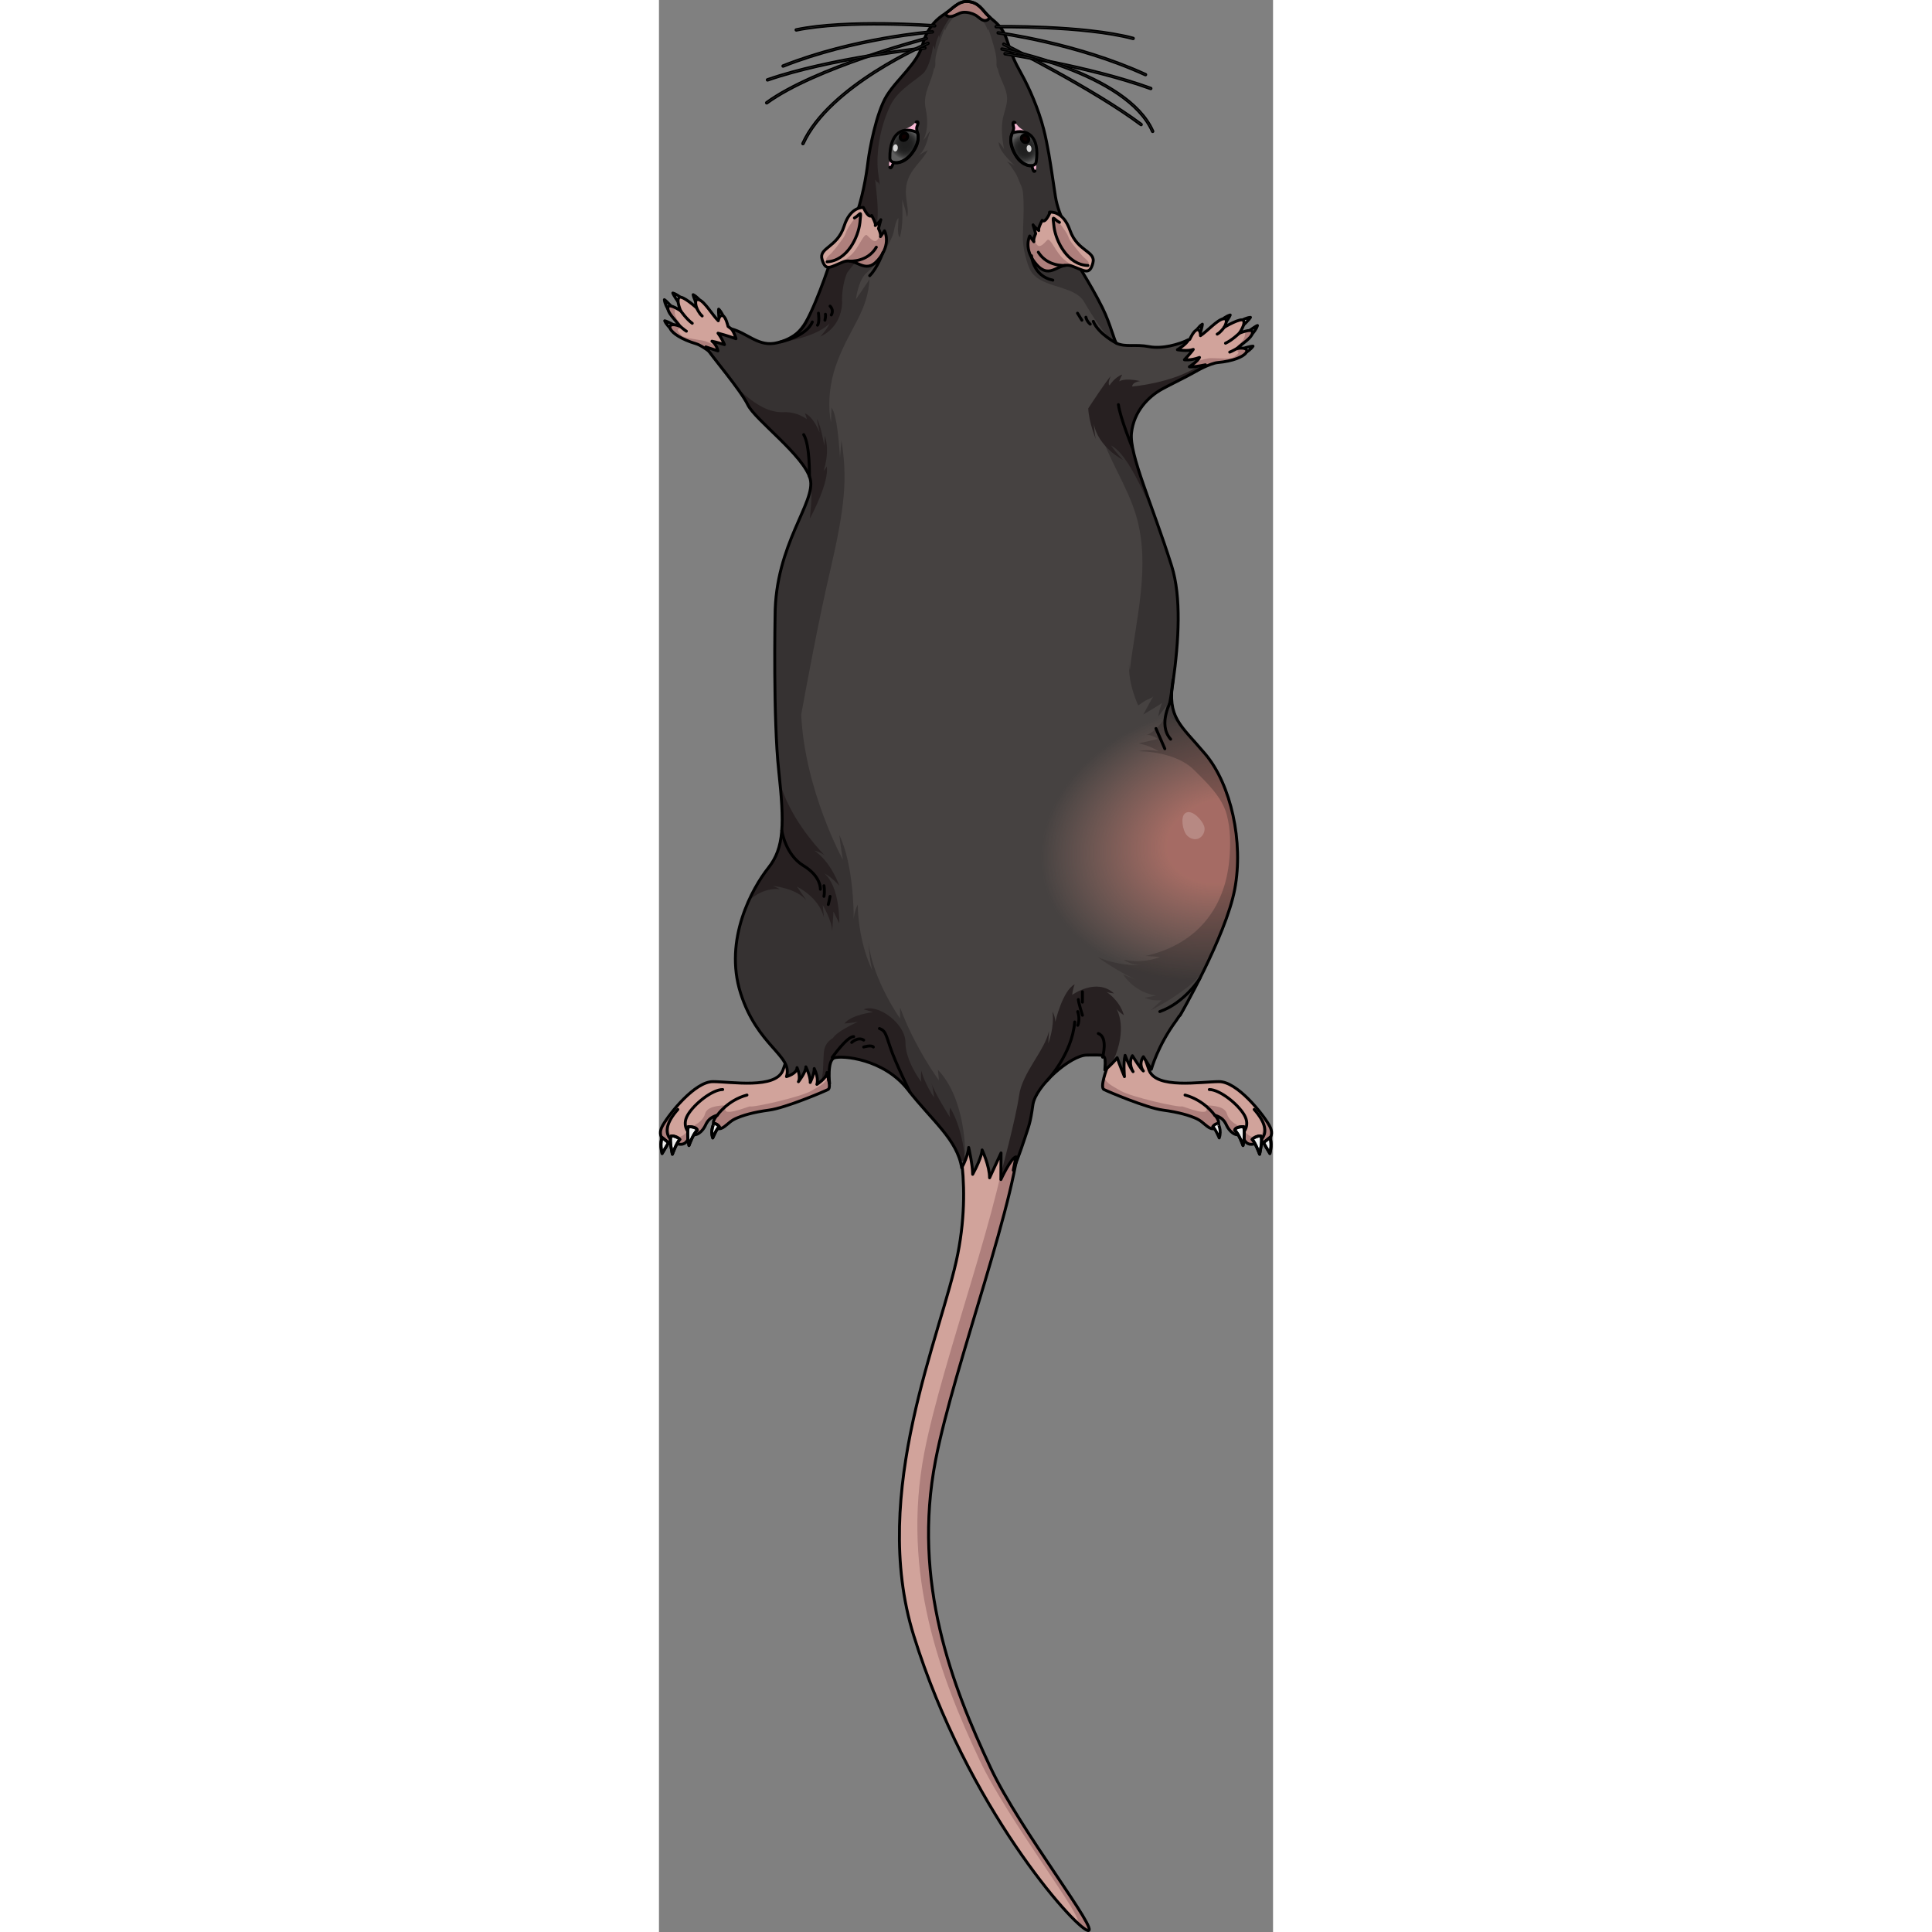 <?xml version="1.0" encoding="utf-8"?>
<!-- Created by: Science Figures, www.sciencefigures.org, Generator: Science Figures Editor -->
<svg version="1.1" id="Layer_1" xmlns="http://www.w3.org/2000/svg" xmlns:xlink="http://www.w3.org/1999/xlink" 
	 width="800px" height="800px" viewBox="0 0 210.807 663.242" enable-background="new 0 0 210.807 663.242"
	 xml:space="preserve">
<rect x="0" y="0" width="210.807" height="663.242" fill="#808080" stroke="none"/>
<g>
	<g>
		<g>
			<g>
				<g>
					<g>
						<path fill="#AE7F7C" d="M100.846,384.158c0,0,7.096,19.076,1.746,46.283c-5.369,27.318-30.516,81.607-15.133,131.039
							c18.295,58.781,54.951,100.004,59.717,101.231c4.766,1.228-23.322-34.559-33.291-55.766
							c-13.221-28.131-27.018-63.771-18.939-105.594c6.328-32.758,29.082-92.439,29.008-114.568"/>
						<path fill="#D1A39B" d="M91.106,498.592c6.119-31.678,27.596-88.525,28.938-112.254l-19.197-2.18
							c0,0,7.096,19.076,1.746,46.283c-5.369,27.318-30.516,81.607-15.133,131.039c15.76,50.641,45.148,88.244,56.033,98.477
							c3.813,0.209-23.617-34.856-33.447-55.772C96.824,576.057,83.028,540.414,91.106,498.592z"/>
						<path fill="none" stroke="#000000" stroke-linecap="round" stroke-linejoin="round" stroke-miterlimit="10" d="
							M100.846,384.158c0,0,7.096,19.076,1.746,46.283c-5.369,27.318-30.516,81.607-15.133,131.039
							c18.295,58.781,54.951,100.004,59.717,101.231c4.766,1.228-23.322-34.559-33.291-55.766
							c-13.221-28.131-27.018-63.771-18.939-105.594c6.328-32.758,29.082-92.439,29.008-114.568"/>
						<g>
							<path fill="#EDEDED" stroke="#000000" stroke-linecap="round" stroke-linejoin="round" stroke-miterlimit="10" d="
								M199.764,110.13c0,0,0.021-0.016,0.064-0.039c0.33-0.197,1.824-1.035,3.232-1.143c-0.479,0.826-2.508,2.736-2.508,2.736
								l-0.768-1.57"/>
							<path fill="#EDEDED" stroke="#000000" stroke-linecap="round" stroke-linejoin="round" stroke-miterlimit="10" d="
								M203.582,114.704c0,0,0.02-0.021,0.055-0.057c0.266-0.281,1.41-1.549,1.822-2.902c-0.912,0.285-6.273,4.295-6.273,4.295
								l4.416-1.357"/>
							<path fill="#EDEDED" stroke="#000000" stroke-linecap="round" stroke-linejoin="round" stroke-miterlimit="10" d="
								M201.278,121.122c0,0,0.023-0.016,0.068-0.039c0.334-0.191,1.799-1.074,2.586-2.25c-0.957,0.008-3.615,0.836-3.615,0.836
								l0.984,1.438"/>
							<path fill="#EDEDED" stroke="#000000" stroke-linecap="round" stroke-linejoin="round" stroke-miterlimit="10" d="
								M193.086,109.911c0,0,0.02-0.018,0.059-0.051c0.289-0.256,1.598-1.355,2.965-1.723c-0.318,0.904-1.961,3.152-1.961,3.152
								l-1.043-1.396"/>
							<path fill="#EDEDED" stroke="#000000" stroke-linecap="round" stroke-linejoin="round" stroke-miterlimit="10" d="
								M184.199,113.898c0,0,0.014-0.023,0.041-0.066c0.197-0.332,1.111-1.777,2.303-2.541c-0.029,0.957-0.912,3.598-0.912,3.598
								l-1.418-1.014"/>
							<path fill="#D1A39B" d="M203.713,113.896c-0.268-1.244-4.486,0.494-4.486,0.494s2.219-3.121,1.432-4.328
								c-0.787-1.207-6.633,2.305-6.633,2.305s1.887-3.193-0.299-2.908c-1.984,0.258-5.578,4.32-7.832,5.775
								c0.002-0.029,0.049-2.176-1.123-2.025c-1.18,0.152-2.543,3.283-2.543,3.283l0,0c-2.152,0.941-4.639,2.447-4.639,2.447
								s0.35,9.967,6.668,8.516c0,0,5.098-2.76,7.508-2.984c10.875-1.012,12.598-5.871,6.693-4.82
								C199.701,118.276,204.116,115.755,203.713,113.896z"/>
							<path fill="#AE7F7C" d="M198.459,119.65c1.242-1.373,5.656-3.895,5.254-5.754c-0.141-0.65-1.354-0.486-2.484-0.182
								c0.258,3.477-2.318,4.195-3.865,6.488c2.576,0.461,1.508,1.332,0.172,2.287c-1.336,0.953-4.998,0.457-7.898,0.457
								c-2.9,0-8.359,2.481-8.359,2.481l-1.836,0.072c0.988,1.482,2.5,2.486,4.816,1.955c0,0,5.098-2.76,7.508-2.984
								C202.641,123.458,204.364,118.599,198.459,119.65z"/>
							<path fill="none" stroke="#000000" stroke-linecap="round" stroke-linejoin="round" stroke-miterlimit="10" d="
								M199.227,114.39c0,0-2.523,2.443-4.736,3.434"/>
							<path fill="none" stroke="#000000" stroke-linecap="round" stroke-linejoin="round" stroke-miterlimit="10" d="
								M194.026,112.366c0,0-1.195,1.734-2.389,2.338"/>
							<path fill="none" stroke="#000000" stroke-linecap="round" stroke-linejoin="round" stroke-miterlimit="10" d="
								M198.574,119.528c0,0-2.088,1.211-2.641,1.35"/>
							<path fill="none" stroke="#000000" stroke-linecap="round" stroke-linejoin="round" stroke-miterlimit="10" d="
								M203.713,113.896c-0.268-1.244-4.486,0.494-4.486,0.494s2.219-3.121,1.432-4.328c-0.787-1.207-6.633,2.305-6.633,2.305
								s1.887-3.193-0.299-2.908c-1.984,0.258-5.578,4.32-7.832,5.775c0.002-0.029,0.049-2.176-1.123-2.025
								c-1.18,0.152-2.543,3.283-2.543,3.283l0,0c-2.152,0.941-4.639,2.447-4.639,2.447s0.35,9.967,6.668,8.516
								c0,0,5.098-2.76,7.508-2.984c10.875-1.012,12.598-5.871,6.693-4.82C199.701,118.276,204.116,115.755,203.713,113.896z"/>
						</g>
						<g>
							<path fill="#EDEDED" stroke="#000000" stroke-linecap="round" stroke-linejoin="round" stroke-miterlimit="10" d="
								M7.76,102.407c0,0-0.018-0.02-0.057-0.053c-0.285-0.258-1.586-1.371-2.947-1.75c0.309,0.902,1.928,3.172,1.928,3.172
								l1.059-1.389"/>
							<path fill="#EDEDED" stroke="#000000" stroke-linecap="round" stroke-linejoin="round" stroke-miterlimit="10" d="
								M3.121,106.148c0,0-0.016-0.023-0.043-0.066c-0.205-0.326-1.08-1.795-1.221-3.203c0.84,0.459,5.316,5.438,5.316,5.438
								l-4.068-2.191"/>
							<path fill="#EDEDED" stroke="#000000" stroke-linecap="round" stroke-linejoin="round" stroke-miterlimit="10" d="
								M4.129,112.892c0,0-0.02-0.02-0.059-0.051c-0.291-0.254-1.555-1.404-2.096-2.713c0.936,0.195,3.381,1.527,3.381,1.527
								l-1.246,1.217"/>
							<path fill="#EDEDED" stroke="#000000" stroke-linecap="round" stroke-linejoin="round" stroke-miterlimit="10" d="
								M14.352,103.495c0,0-0.016-0.021-0.049-0.061c-0.233-0.309-1.303-1.643-2.57-2.268c0.137,0.947,1.307,3.473,1.307,3.473
								l1.297-1.166"/>
							<path fill="#EDEDED" stroke="#000000" stroke-linecap="round" stroke-linejoin="round" stroke-miterlimit="10" d="
								M22.289,109.138c0,0-0.008-0.025-0.025-0.072c-0.129-0.365-0.746-1.959-1.764-2.941c-0.158,0.945,0.193,3.707,0.193,3.707
								l1.588-0.719"/>
							<path fill="#D1A39B" d="M3.151,105.329c0.506-1.168,4.305,1.361,4.305,1.361s-1.568-3.494-0.559-4.525
								c1.006-1.029,6.055,3.555,6.055,3.555s-1.229-3.5,0.859-2.795c1.898,0.641,4.629,5.326,6.555,7.193
								c0.006-0.029,0.377-2.143,1.498-1.768c1.127,0.379,1.854,3.717,1.854,3.717l0,0c1.926,1.344,4.07,3.305,4.07,3.305
								s-2.287,9.707-8.199,7.053c0,0-4.463-3.703-6.781-4.393c-10.471-3.115-11.211-8.219-5.625-6.033
								C6.231,110.409,2.395,107.073,3.151,105.329z"/>
							<path fill="#AE7F7C" d="M7.182,111.999c-0.951-1.59-4.787-4.926-4.031-6.67c0.266-0.609,1.424-0.213,2.473,0.307
								c-0.93,3.359,1.455,4.568,2.525,7.117c-2.617-0.049-1.74,1.014-0.615,2.209c1.123,1.197,4.813,1.426,7.658,1.99
								c2.844,0.566,7.713,4.064,7.713,4.064l1.787,0.43c-1.258,1.262-2.938,1.951-5.104,0.979c0,0-4.463-3.703-6.781-4.393
								C2.336,114.917,1.596,109.814,7.182,111.999z"/>
							<path fill="none" stroke="#000000" stroke-linecap="round" stroke-linejoin="round" stroke-miterlimit="10" d="
								M7.455,106.691c0,0,1.998,2.887,3.975,4.291"/>
							<path fill="none" stroke="#000000" stroke-linecap="round" stroke-linejoin="round" stroke-miterlimit="10" d="
								M12.951,105.72c0,0,0.834,1.934,1.887,2.758"/>
							<path fill="none" stroke="#000000" stroke-linecap="round" stroke-linejoin="round" stroke-miterlimit="10" d="
								M7.092,111.857c0,0,1.813,1.594,2.326,1.838"/>
							<path fill="none" stroke="#000000" stroke-linecap="round" stroke-linejoin="round" stroke-miterlimit="10" d="
								M3.151,105.329c0.506-1.168,4.305,1.361,4.305,1.361s-1.568-3.494-0.559-4.525c1.006-1.029,6.055,3.555,6.055,3.555
								s-1.229-3.5,0.859-2.795c1.898,0.641,4.629,5.326,6.555,7.193c0.006-0.029,0.377-2.143,1.498-1.768
								c1.127,0.379,1.854,3.717,1.854,3.717l0,0c1.926,1.344,4.07,3.305,4.07,3.305s-2.287,9.707-8.199,7.053
								c0,0-4.463-3.703-6.781-4.393c-10.471-3.115-11.211-8.219-5.625-6.033C6.231,110.409,2.395,107.073,3.151,105.329z"/>
						</g>
						<g>
							<path fill="#D1A39B" d="M56.994,366.65c0,0,2.553,6.619,1.033,7.379c-1.52,0.76-14.541,6.295-20.186,7.055
								c-5.644,0.76-9.129,1.844-11.564,2.932c-2.436,1.084-3.848,3.473-5.584,3.473c-1.736,0-3.146-2.172-0.65-4.668
								c-2.496,0.762-3.365,1.912-4.125,3.56c-0.76,1.648-2.93,4.254-5.426,2.734c-0.109,1.086-0.76,4.447-4.016,3.582
								c-4.016,0.107-7.596-2.105-5.209-6.316c2.387-4.211,11.068-15.064,17.254-15.064c6.188,0,21.623,2.678,24.053-3.979
								c2.43-6.658,4.059-12.408,4.059-12.408l9.875-0.977L56.994,366.65z"/>
							<g>
								<path fill="#AE7F7C" d="M37.842,381.084c5.645-0.76,18.666-6.295,20.186-7.055c0.891-0.445,0.379-2.906-0.195-4.865
									c0.021,2.387-1.883,3.188-5.496,5.301c-3.615,2.119-19.887,5.787-21.021,5.355c-0.457-0.172-11.271,4.602-7.889-0.451
									c-3.758,0.195-6.926,0.65-7.607,2.998c-1.135,3.926-6.508,4.908-6.508,4.908s1.42,1.965-3.1,3.369
									c-3.672,1.141-2.67-5.244-2.168-7.674l-0.652,0.223c-0.91,1.232-1.646,2.346-2.123,3.188
									c-2.387,4.211,1.193,6.424,5.209,6.316c3.256,0.865,3.906-2.496,4.016-3.582c2.496,1.52,4.666-1.086,5.426-2.734
									c0.76-1.648,1.629-2.799,4.125-3.56c-2.496,2.496-1.086,4.668,0.65,4.668c1.736,0,3.148-2.389,5.584-3.473
									C28.713,382.928,32.198,381.844,37.842,381.084z"/>
							</g>
							<path fill="none" stroke="#000000" stroke-linecap="round" stroke-linejoin="round" stroke-miterlimit="10" d="
								M56.994,366.65c0,0,2.553,6.619,1.033,7.379c-1.52,0.76-14.541,6.295-20.186,7.055c-5.644,0.76-9.129,1.844-11.564,2.932
								c-2.436,1.084-3.848,3.473-5.584,3.473c-1.736,0-3.146-2.172-0.65-4.668c-2.496,0.762-3.365,1.912-4.125,3.56
								c-0.76,1.648-2.93,4.254-5.426,2.734c-0.109,1.086-0.76,4.447-4.016,3.582c-4.016,0.107-7.596-2.105-5.209-6.316
								c2.387-4.211,11.068-15.064,17.254-15.064c6.188,0,21.623,2.678,24.053-3.979c2.43-6.658,4.059-12.408,4.059-12.408
								l9.875-0.977L56.994,366.65z"/>
							<path fill="none" stroke="#000000" stroke-linecap="round" stroke-linejoin="round" stroke-miterlimit="10" d="
								M10.492,389.115c0,0-2.822-2.496-0.652-6.295c2.172-3.799,8.467-8.793,12.047-8.793"/>
							<path fill="none" stroke="#000000" stroke-linecap="round" stroke-linejoin="round" stroke-miterlimit="10" d="
								M20.043,382.82c0,0,3.496-5.121,10.17-6.9"/>
							<path fill="none" stroke="#000000" stroke-linecap="round" stroke-linejoin="round" stroke-miterlimit="10" d="
								M6.477,392.697c0,0-8.248-2.496,0-11.83"/>
							<path fill="#EDEDED" stroke="#000000" stroke-linecap="round" stroke-linejoin="round" stroke-miterlimit="10" d="
								M1.078,390.496c0,0-0.885,2.004,0,5.504c1.41-2.275,2.197-3.736,2.197-3.736L1.078,390.496z"/>
							<path fill="none" stroke="#000000" stroke-linecap="round" stroke-linejoin="round" stroke-miterlimit="10" d="
								M1.078,390.496c0,0-0.885,2.004,0,5.504c1.41-2.275,2.197-3.736,2.197-3.736L1.078,390.496z"/>
							<path fill="#EDEDED" stroke="#000000" stroke-linecap="round" stroke-linejoin="round" stroke-miterlimit="10" d="
								M4.606,396.244c0,0,1.512-4.096,2.555-5.078c-0.58-0.779-2.299-1.371-3.004-1.158C3.465,391.369,4.606,396.244,4.606,396.244
								z"/>
							<path fill="none" stroke="#000000" stroke-linecap="round" stroke-linejoin="round" stroke-miterlimit="10" d="
								M4.606,396.244c0,0,1.512-4.096,2.555-5.078c-0.58-0.779-2.299-1.371-3.004-1.158C3.465,391.369,4.606,396.244,4.606,396.244
								z"/>
							<path fill="#EDEDED" stroke="#000000" stroke-linecap="round" stroke-linejoin="round" stroke-miterlimit="10" d="
								M10.303,393.25c0,0,1.467-4.137,2.846-5.248c-0.223-1.289-3.068-1.221-3.068-1.221S9.457,389.158,10.303,393.25z"/>
							<path fill="none" stroke="#000000" stroke-linecap="round" stroke-linejoin="round" stroke-miterlimit="10" d="
								M10.303,393.25c0,0,1.467-4.137,2.846-5.248c-0.223-1.289-3.068-1.221-3.068-1.221S9.457,389.158,10.303,393.25z"/>
							<path fill="#EDEDED" stroke="#000000" stroke-linecap="round" stroke-linejoin="round" stroke-miterlimit="10" d="
								M18.469,390.645c0,0,1.392-3.307,2.238-3.863c-0.801-1.09-1.824-1.135-1.824-1.135S17.535,387.977,18.469,390.645z"/>
							<path fill="none" stroke="#000000" stroke-linecap="round" stroke-linejoin="round" stroke-miterlimit="10" d="
								M18.469,390.645c0,0,1.392-3.307,2.238-3.863c-0.801-1.09-1.824-1.135-1.824-1.135S17.535,387.977,18.469,390.645z"/>
						</g>
						<g>
							<path fill="#D1A39B" d="M153.813,366.65c0,0-2.553,6.619-1.033,7.379c1.518,0.76,14.541,6.295,20.186,7.055
								c5.642,0.76,9.129,1.844,11.564,2.932c2.436,1.084,3.846,3.473,5.582,3.473c1.738,0,3.148-2.172,0.652-4.668
								c2.496,0.762,3.363,1.912,4.123,3.56c0.76,1.648,2.93,4.254,5.428,2.734c0.107,1.086,0.76,4.447,4.016,3.582
								c4.016,0.107,7.596-2.105,5.209-6.316c-2.387-4.211-11.07-15.064-17.256-15.064c-6.188,0-21.621,2.678-24.051-3.979
								c-2.432-6.658-4.059-12.408-4.059-12.408l-9.877-0.977L153.813,366.65z"/>
							<g>
								<path fill="#AE7F7C" d="M172.965,381.084c-5.645-0.76-18.668-6.295-20.186-7.055c-0.893-0.445-0.381-2.906,0.193-4.865
									c-0.021,2.387,1.883,3.188,5.496,5.301c3.615,2.119,19.887,5.787,21.023,5.355c0.457-0.172,11.271,4.602,7.887-0.451
									c3.76,0.195,6.928,0.65,7.607,2.998c1.137,3.926,6.508,4.908,6.508,4.908s-1.418,1.965,3.1,3.369
									c3.674,1.141,2.672-5.244,2.168-7.674l0.652,0.223c0.91,1.232,1.648,2.346,2.125,3.188c2.387,4.211-1.193,6.424-5.209,6.316
									c-3.256,0.865-3.908-2.496-4.016-3.582c-2.498,1.52-4.668-1.086-5.428-2.734c-0.76-1.648-1.627-2.799-4.123-3.56
									c2.496,2.496,1.086,4.668-0.652,4.668c-1.736,0-3.146-2.389-5.582-3.473C182.094,382.928,178.608,381.844,172.965,381.084z"
									/>
							</g>
							<path fill="none" stroke="#000000" stroke-linecap="round" stroke-linejoin="round" stroke-miterlimit="10" d="
								M153.813,366.65c0,0-2.553,6.619-1.033,7.379c1.518,0.76,14.541,6.295,20.186,7.055c5.642,0.76,9.129,1.844,11.564,2.932
								c2.436,1.084,3.846,3.473,5.582,3.473c1.738,0,3.148-2.172,0.652-4.668c2.496,0.762,3.363,1.912,4.123,3.56
								c0.76,1.648,2.93,4.254,5.428,2.734c0.107,1.086,0.76,4.447,4.016,3.582c4.016,0.107,7.596-2.105,5.209-6.316
								c-2.387-4.211-11.07-15.064-17.256-15.064c-6.188,0-21.621,2.678-24.051-3.979c-2.432-6.658-4.059-12.408-4.059-12.408
								l-9.877-0.977L153.813,366.65z"/>
							<path fill="none" stroke="#000000" stroke-linecap="round" stroke-linejoin="round" stroke-miterlimit="10" d="
								M200.315,389.115c0,0,2.82-2.496,0.65-6.295c-2.17-3.799-8.465-8.793-12.047-8.793"/>
							<path fill="none" stroke="#000000" stroke-linecap="round" stroke-linejoin="round" stroke-miterlimit="10" d="
								M190.764,382.82c0,0-3.498-5.121-10.17-6.9"/>
							<path fill="none" stroke="#000000" stroke-linecap="round" stroke-linejoin="round" stroke-miterlimit="10" d="
								M204.33,392.697c0,0,8.248-2.496,0-11.83"/>
							<path fill="#EDEDED" stroke="#000000" stroke-linecap="round" stroke-linejoin="round" stroke-miterlimit="10" d="
								M209.727,390.496c0,0,0.885,2.004,0,5.504c-1.408-2.275-2.197-3.736-2.197-3.736L209.727,390.496z"/>
							<path fill="none" stroke="#000000" stroke-linecap="round" stroke-linejoin="round" stroke-miterlimit="10" d="
								M209.727,390.496c0,0,0.885,2.004,0,5.504c-1.408-2.275-2.197-3.736-2.197-3.736L209.727,390.496z"/>
							<path fill="#EDEDED" stroke="#000000" stroke-linecap="round" stroke-linejoin="round" stroke-miterlimit="10" d="
								M206.199,396.244c0,0-1.512-4.096-2.555-5.078c0.58-0.779,2.301-1.371,3.006-1.158
								C207.34,391.369,206.199,396.244,206.199,396.244z"/>
							<path fill="none" stroke="#000000" stroke-linecap="round" stroke-linejoin="round" stroke-miterlimit="10" d="
								M206.199,396.244c0,0-1.512-4.096-2.555-5.078c0.58-0.779,2.301-1.371,3.006-1.158
								C207.34,391.369,206.199,396.244,206.199,396.244z"/>
							<path fill="#EDEDED" stroke="#000000" stroke-linecap="round" stroke-linejoin="round" stroke-miterlimit="10" d="
								M200.504,393.25c0,0-1.469-4.137-2.846-5.248c0.223-1.289,3.068-1.221,3.068-1.221S201.348,389.158,200.504,393.25z"/>
							<path fill="none" stroke="#000000" stroke-linecap="round" stroke-linejoin="round" stroke-miterlimit="10" d="
								M200.504,393.25c0,0-1.469-4.137-2.846-5.248c0.223-1.289,3.068-1.221,3.068-1.221S201.348,389.158,200.504,393.25z"/>
							<path fill="#464241" d="M192.336,390.645c0,0-1.391-3.307-2.236-3.863c0.801-1.09,1.822-1.135,1.822-1.135
								S193.27,387.977,192.336,390.645z"/>
							<path fill="#EDEDED" stroke="#000000" stroke-linecap="round" stroke-linejoin="round" stroke-miterlimit="10" d="
								M192.336,390.645c0,0-1.391-3.307-2.236-3.863c0.801-1.09,1.822-1.135,1.822-1.135S193.27,387.977,192.336,390.645z"/>
						</g>
						<path fill="#464241" d="M157.158,117.88c3.105,1.359,6.422,0.223,11.041,1.111c4.617,0.891,10.33-0.775,13.564-2.346
							c-0.523,1.438-3.785,3.41-3.785,3.41s3.461,0.648,5.445-0.105c-0.59,0.965-3.045,3.549-3.045,3.549s2.057,0.359,5.19-0.793
							c-0.547,1.281-3.492,3.211-3.492,3.211s0.605,0.316,5.525-0.682c-2.193,2.148-10.129,5.73-14.832,8.303
							c-4.707,2.572-9.738,7.613-10.553,15.086c-0.813,7.469,7.064,24.391,13.783,45.658c6.717,21.265-3.555,60.274-5.605,73.827
							c-2.049,13.555,5.354,23.807,12.529,39.068c7.176,15.264,1.025,34.514-5.354,43.17c-6.379,8.656-8.543,16.742-8.543,16.742
							s0,0-2.733-4.326c-1.824,2.732,0,4.896,0,4.896s-0.799-0.455-3.76-5.24c-1.594,2.732,0.229,5.469,0.229,5.469
							s-1.139-1.367-2.734-5.582c-0.684,2.619-0.229,7.291-0.229,7.291s-1.707-4.102-2.504-6.494
							c-1.938,2.506-4.215,4.215-4.215,4.215s0,0,0.113-2.393c0-3.191-0.684-2.734-6.264-2.734
							c-5.582,0-17.656,10.594-18.566,17.086c-0.91,6.494-1.34,7.029-2.803,11.553c-1.463,4.523-3.926,10.906-3.926,10.906
							s0.066-0.465,0.932-4.59c-1.729,0.268-5.188,7.783-5.188,7.783l0.049-9.135c0,0,0,0-3.928,8.541
							c0-4.1-2.564-9.566-2.564-9.566s0,2.393-3.246,8.373c0-3.248-1.367-9.229-1.367-9.229s-0.17,2.906-2.391,7.006
							c-1.537-9.74-10.08-16.061-18.453-26.824c-8.371-10.762-22.705-11.797-25.26-10.945c-2.555,0.85-1.65,8.834-1.65,8.834
							s0,0-0.904-3.777c0,1.863-3.461,4.045-3.461,4.045s0.799-1.863-0.904-5.43c0,2.076-1.385,4.791-1.385,4.791
							s0.268-1.65-1.49-5.377c0,1.916-2.555,5.111-2.555,5.111s0.959-1.385-0.479-4.844c0,2.127-3.621,3.09-3.621,3.09
							c2.299-7.256-9.914-10.268-15.756-28.676c-5.84-18.406,4.072-36.107,9.559-43.014c5.486-6.9,5.488-15.219,3.541-33.273
							c-1.949-18.053-1.252-53.185-1.252-53.185c0-24.603,14.184-39.085,12.051-47.069c-2.133-7.986-18.93-20.248-21.393-25.365
							c-2.461-5.115-12.408-16.678-14.438-19.916c0.924,0.313,4.147,1.363,4.147,1.363s-0.274-1.984-2.041-3.326
							c1.354,0.254,4.295,1.168,4.295,1.168s-0.693-1.84-2.211-3.918c2.734,0.678,6.162,1.906,6.162,1.906s-0.16-1.162-1.475-3.348
							c5.084,1.326,8.898,5.707,14.371,4.953c0,0,7.705-0.83,11.08-7.182c4.689-8.824,8.578-21.586,10.027-25.174
							c1.031-2.557,4.98-4.66,7.537-12.428c2.559-7.766,3.467-15.074,3.867-18.225c0.4-3.152,2.682-16.105,6.352-22.025
							c3.672-5.918,10.539-11.012,12.27-17.471c1.727-6.459,5.568-9.332,7.842-10.748c2.273-1.418,4.416-4.322,7.586-4.133
							c3.961,0.238,5.064,2.969,7.311,5.08c2.246,2.111,4.652,3.266,6.324,8.373c1.672,5.109,2.398,6.9,4.963,11.516
							c2.531,4.557,5.764,11.797,7.58,18.893c0.682,2.664,1.256,5.543,1.77,8.49c0.855,4.9,1.539,9.982,2.252,14.551
							c1.145,7.318,5.523,13.381,5.523,13.381s-0.686,0.486-2.602-0.553c1.705,2.344,5.627,5.082,5.627,5.082l-3.137-0.451
							l3.688,4.439l-3.459-1.658c0,0,6.258,9.461,10.484,17.984C155.205,111.663,156.371,117.536,157.158,117.88z"/>
						<g>
							<path fill="#272021" d="M161.437,227.053c0.035-0.363,0.068-0.727,0.125-1.077
								C161.504,226.333,161.463,226.692,161.437,227.053z"/>
							<path fill="#363232" d="M173.164,253.416c3.428-17.674,7.834-43.312,2.837-59.133c-6.719-21.268-14.596-38.189-13.783-45.658
								c0.284-2.608,1.09-4.914,2.209-6.928c-0.12-0.112-0.232-0.231-0.356-0.34c-2.541-2.234-6.113-3.556-9.368-2.634
								c-1.961,0.556-3.769,2.06-4.144,4.063c-0.212,1.132,0.041,2.296,0.337,3.409c2.881,10.84,9.824,20.226,12.962,30.994
								c4.99,17.123-0.138,35.307-2.23,53.019c-0.201-1.037-0.264-2.101-0.189-3.154c-0.722,7.579,3.348,17.854,8.102,23.23
								C170.638,251.525,171.878,252.511,173.164,253.416z"/>
						</g>
						<path fill="#272021" d="M112.574,4.95c-0.039-0.039-0.076-0.08-0.113-0.119c-0.18-0.195-0.355-0.393-0.527-0.59
							c-0.438-0.504-0.861-1.006-1.313-1.471l-0.76,0.541c0,0,4.412,5.848,5.418,9.605c0.076-0.887,0.076-0.887,0.076-0.887
							s1.414,2.555,1.326,5.033c0.688-1.471,0.688-1.471,0.688-1.471s-0.078,7.58,2.711,9.867c2.787,2.287,8.516,6.856,8.98,15.527
							c0.465,8.672-2.799,16.105-2.947,19.744c1.012-2.246,1.012-2.246,1.012-2.246s-0.732,5.189,0.137,9.369
							c0.715-1.781,0.715-1.781,0.715-1.781s-0.232,7.047,0.619,10.066c0.154-1.936,0.154-1.936,0.154-1.936
							s3.33,10.221,6.891,13.703c3.563,3.484,12.311,10.375,15.1,16.104l0.529-0.234c-4.154-7.984-9.537-16.125-9.537-16.125
							l3.459,1.658l-3.688-4.439l3.137,0.451c0,0-3.922-2.738-5.627-5.082c1.916,1.039,2.602,0.553,2.602,0.553
							s-4.379-6.063-5.523-13.381c-0.713-4.568-1.396-9.65-2.252-14.551c-0.514-2.947-1.088-5.826-1.77-8.49
							c-1.816-7.096-5.049-14.336-7.58-18.893c-2.564-4.615-3.291-6.406-4.963-11.516c-1.672-5.108-4.078-6.262-6.324-8.373
							C112.983,5.382,112.776,5.167,112.574,4.95z"/>
						<path fill="#363232" d="M152.217,105.636c-4.227-8.523-10.484-17.984-10.484-17.984l3.459,1.658l-3.688-4.439l3.137,0.451
							c0,0-3.922-2.738-5.627-5.082c1.916,1.039,2.602,0.553,2.602,0.553s-4.379-6.063-5.523-13.381
							c-0.713-4.568-1.396-9.65-2.252-14.551c-0.514-2.947-1.088-5.826-1.77-8.49c-1.816-7.096-5.049-14.336-7.58-18.893
							c-2.564-4.615-3.291-6.406-4.963-11.516c-1.672-5.108-4.078-6.262-6.324-8.373c-2.246-2.111-3.35-4.842-7.311-5.08
							c-3.17-0.189-5.313,2.715-7.586,4.133c-2.274,1.416-6.115,4.289-7.842,10.748c-1.73,6.459-8.598,11.553-12.27,17.471
							c-3.67,5.92-5.951,18.873-6.352,22.025c-0.4,3.15-1.309,10.459-3.867,18.225c-2.557,7.768-6.506,9.871-7.537,12.428
							c-1.211,2.998-4.129,12.398-7.791,20.559l-0.516,0.404c-4.139,8.006-7.326,10.641-12.801,11.393
							c-5.473,0.754-9.287-3.627-14.371-4.953c1.314,2.186,1.475,3.348,1.475,3.348s-3.428-1.229-6.162-1.906
							c1.517,2.078,2.211,3.918,2.211,3.918s-2.941-0.914-4.295-1.168c1.767,1.342,2.041,3.326,2.041,3.326
							s-3.223-1.051-4.147-1.363c2.029,3.238,11.977,14.801,14.438,19.916c2.463,5.117,19.26,17.379,21.393,25.365
							c2.133,7.984-12.051,22.467-12.051,47.069c0,0-0.697,35.133,1.252,53.185c1.947,18.055,1.945,26.373-3.541,33.273
							c-5.486,6.906-15.398,24.608-9.559,43.014c5.842,18.408,18.055,21.42,15.756,28.676c0,0,3.621-0.963,3.621-3.09
							c1.438,3.459,0.479,4.844,0.479,4.844s2.555-3.195,2.555-5.111c1.758,3.727,1.49,5.377,1.49,5.377s1.385-2.715,1.385-4.791
							c1.703,3.566,0.904,5.43,0.904,5.43s3.461-2.182,3.461-4.045c0.904,3.777,0.904,3.777,0.904,3.777s-0.904-7.984,1.65-8.834
							c2.555-0.852,16.889,0.184,25.26,10.945c7.344,9.439,14.814,15.463,17.578,23.371l2.029-1.467c0,0,0.389-18.516-9.322-28.746
							c0.348,3.643,0.348,3.643,0.348,3.643s-8.324-11.299-13.354-25.07c0,2.18,0,3.801,0,3.801s-9.324-13.154-10.818-25.943
							c0.416,6.637,1.313,9.41,1.313,9.41s-4.66-8.574-5.033-22.584c-1.074,2.373-1.318,4.152-1.367,5.066
							c0.008-3.443-0.223-19.098-4.945-28.943c0.738,6.055,1.248,8.555,1.248,8.555s-13.068-23.75-14.33-49.832
							c1.998-11.025,6.039-32.678,9.813-48.845c5.275-22.605,6.088-32.244,4.012-45.311c-0.512,5.971-0.512,5.971-0.512,5.971
							s-0.705-14.813-2.926-17.205c-0.148,5.027-0.148,5.027-0.148,5.027s-2.328-9.291,2.258-21.135
							c4.586-11.84,10.26-16.926,10.976-28c-2.203,3.332-4.689,6.891-4.689,6.891s0.789-6.707,3.732-9.152
							c3.951-3.279,6.594-7.598,8.707-12.344c0.855-1.918,0.889-5.061,2.143-6.438c0.115,1.781-0.674,5.439,0.504,6.684
							c1.154-4.176,0.889-8.674,0.82-13.033c0.604,2.006,1.246,4.018,1.621,6.057c0.738-1.58-0.158-5.221-0.311-7.164
							c-0.195-2.502,0.049-4.697,1.217-7.053c1.625-3.273,4.639-5.586,6.244-8.748c-1.266,0.557-2.688,1.568-4.02,2.313
							c3.25-1.629,3.799-5.918,4.854-8.99c-0.896,1.051-1.324,2.27-2.377,3.193c1.736-3.307,1.512-7.311,0.816-10.785
							c-1.129-5.629,2.234-9.064,2.898-14.225c-0.008,0.17-0.006,0.396,0.031,0.682c0.83-1.744-0.041-2.199,0.748-5.438
							S98.02,9.88,98.02,9.88s0,0,0.207,0.627c1.162-3.232,4.273-5.941,4.273-5.941s-0.287,0.125-0.811,0.416
							c0.293-0.164,0.529-0.607,0.83-0.813c0.307-0.207,0.635-0.307,0.971-0.445c0.701-0.289,1.363-0.42,2.133-0.391
							c0.9,0.033,1.678,0.613,2.539,0.641c0.332,0.012,0.563-0.043,0.869,0.133c0.361,0.207,0.5,0.676,0.814,0.875
							c-0.463-0.291-0.719-0.416-0.719-0.416s2.756,2.709,3.785,5.941c0.184-0.627,0.184-0.627,0.184-0.627s1.768,5.189,2.465,8.428
							c0.699,3.238-0.072,3.693,0.662,5.438c0.033-0.287,0.035-0.512,0.027-0.682c0.475,4.129,3.643,7.383,3.225,11.654
							c-0.189,1.939-0.932,3.707-1.35,5.631c-0.789,3.641-0.295,7.305,0.328,10.828c-0.518-0.887-1.09-1.695-1.836-2.404
							c0.065,3.018,3.506,5.979,5.482,8.088c-0.879-0.623-1.836-1.125-2.857-1.416c0.803,0.229,2.127,2.48,2.619,3.166
							c0.76,1.055,1.229,2.1,1.684,3.293c0.436,1.141,1.025,2.1,1.266,3.33c0.25,1.271,0.299,2.574,0.34,3.865
							c0.123,3.943-0.117,7.904-0.23,11.846c-0.098,3.406,0.816,7.604,2.08,10.768c1.346,3.367,4.025,4.629,7.229,5.816
							c3.588,1.33,9.584,2.379,11.637,5.959c0,0,7.836,13.689,11.293,14.392C156.371,117.536,155.205,111.663,152.217,105.636z"/>
						<path fill="#272021" d="M55.401,115.511c0,0,7.002-2.565,7.477-11.443c0,0-0.416-5.043,1.652-10.342
							c1.777-2.4,3.52-4.508,4.908-5.865c7.5-7.33,5.736-16.863,4.77-26.283c1.264,2.109,0.336-0.238,1.564,1.854
							c-0.123-1.938-0.564-3.705-0.684-5.625c-0.436-7.039,1.199-14.854,4.174-21.238c2.414-5.184,6.945-7.65,11.16-11.107
							c2.789-2.287,3.709-9.867,3.709-9.867s0,0,0.689,1.471c-0.088-2.479,1.324-5.033,1.324-5.033s0,0,0.078,0.887
							c1.006-3.758,6.285-10.613,6.285-10.613s-0.754-0.324-0.773-0.311l-0.998,0.777c-0.17,0.139-0.334,0.273-0.5,0.41
							c-0.158,0.129-0.314,0.258-0.471,0.385c-0.023,0.018-0.047,0.039-0.07,0.057c-0.014,0.012-0.027,0.021-0.041,0.033
							c-0.236,0.19-0.471,0.371-0.705,0.545c-0.033,0.023-0.066,0.049-0.104,0.074c-0.18,0.129-0.359,0.254-0.539,0.367
							c-2.274,1.416-6.115,4.289-7.842,10.748c-1.73,6.459-8.598,11.553-12.27,17.471c-3.67,5.92-5.951,18.873-6.352,22.025
							c-0.4,3.15-1.309,10.459-3.867,18.225c-2.557,7.768-6.506,9.871-7.537,12.428c-0.082,0.201-0.174,0.441-0.271,0.699
							c-0.09,0.24-0.186,0.504-0.285,0.781c-1.746,4.83-5.287,15.818-9.471,23.693c-1.752,3.299-4.668,5.1-7.07,6.078
							c-0.998,0.453-2.066,0.768-3.24,0.979c-0.482,0.094-0.77,0.125-0.77,0.125s13.731-1.365,19.195-6.824
							C57.78,113.019,55.401,115.511,55.401,115.511z"/>
						<path fill="#AE7F7C" d="M113.203,5.589c-2.246-2.111-3.35-4.842-7.311-5.08c-3.129-0.188-5.258,2.637-7.498,4.074
							c0.115,0.578,0.494,1.02,1.352,1.09c1.584,0.131,3.066-1.285,4.623-1.434c1.416-0.135,3.055,0.264,4.291,0.951
							c1.176,0.654,2.412,2.397,3.951,1.723c0.461-0.201,0.76-0.559,0.947-1C113.44,5.806,113.321,5.698,113.203,5.589z"/>
						<path fill="none" stroke="#000000" stroke-linecap="round" stroke-linejoin="round" stroke-miterlimit="10" d="M113.203,5.589
							c-2.246-2.111-3.35-4.842-7.311-5.08c-3.129-0.188-5.258,2.637-7.498,4.074c0.115,0.578,0.494,1.02,1.352,1.09
							c1.584,0.131,3.066-1.285,4.623-1.434c1.416-0.135,3.055,0.264,4.291,0.951c1.176,0.654,2.412,2.397,3.951,1.723
							c0.461-0.201,0.76-0.559,0.947-1C113.44,5.806,113.321,5.698,113.203,5.589z"/>
						<path fill="#272021" d="M57.635,160.124c0.744,5.41-4.988,16.346-5.816,17.893c0.555-6.012,0.869-10.744,0.096-13.641
							c-2.133-7.986-18.93-20.248-21.393-25.365c-0.725-1.506-2.105-3.578-3.734-5.824c0.037,0.035,0.074,0.061,0.113,0.1
							c6.814,6.373,11.387,8.391,16.021,8.213c4.635-0.18,7.822,2.396,7.822,2.396s-0.123-0.896-0.654-2.012
							c2.979,1.141,5.027,6.564,5.027,6.564s-0.141-1.023-0.904-4.574c1.373,2.004,2.525,9.063,2.525,9.063s0.119-0.473,0.182-3.332
							c1.953,5.563-0.434,12.139-0.434,12.139S56.487,161.743,57.635,160.124z"/>
						<g>
							<path fill="#272021" d="M155.032,129.13c-1.205,3.158-0.32,3.129-0.32,3.129s1.742-2.766,4.326-3.68
								c-0.785,1.475-1.045,2.346-1.045,2.346s1.676-1.324,7.17-0.104c-2.896,0.455-2.701,1.871-2.701,1.871
								s13.809-1.188,22.426-6.869c0.311,0.262,0.609,0.521,0.898,0.779c-3.281,2.107-9.209,4.852-13.016,6.936
								c-4.707,2.572-9.738,7.613-10.553,15.086c-0.664,6.098,2.928,15.314,8.49,30.068c-2.99-6.51-9.463-22.906-15.518-25.736
								c1.832,2.559,4.09,4.912,4.09,4.912s-8.604-4.379-10.016-12.498c0.326,4.51,0.756,5.486,0.756,5.486
								s-2.428-5.736-2.652-10.65C149.391,137.114,153.018,131.65,155.032,129.13z"/>
						</g>
						<g>
							<path fill="#272021" d="M37.574,297.904c5.057-6.359,5.449-13.945,3.955-29.228c3.219,11.404,11.709,21.162,15.279,24.891
								c-0.787-0.563-1.902-1.154-3.447-1.553c5.836,3.986,8.547,12.037,8.547,12.037s-2.568-2.926-5.115-4.207
								c5.426,4.697,5.111,17.084,5.111,17.084l-1.994-3.984c0,0,0,0-0.443,6.832c-0.019-3.701-3.258-9.111-3.258-9.111
								s0,0,0.43,4.272c-1.85-7.119-9.256-10.537-9.256-10.537s0,0,3.274,4.717c-3.236-3.824-9.783-4.797-11.779-5.01
								c0.488,0.111,1.316,0.406,2.666,1.168c-4.904-0.572-8.762,2.127-10.691,3.865C33.037,304.305,35.594,300.4,37.574,297.904z"
								/>
							<path fill="#363232" d="M58.428,295.188c0,0-0.615-0.574-1.619-1.621C57.985,294.408,58.428,295.188,58.428,295.188z"/>
						</g>
						<path fill="#272021" d="M160.442,289.568c-0.637,0.717-1.75,3.104-1.75,3.104s-0.717-6.764,1.352-11.736
							c-1.193,0.996-2.146,2.984-2.146,2.984s0.668-5.727,5.066-9.307c3.547-2.885,7.176-10.936,8.244-18.322
							c-0.068,4.574-0.328,8.611-0.813,11.818c-2.049,13.555,5.354,23.807,12.529,39.068c0.482,1.029,0.9,2.076,1.268,3.137
							l-0.211,0.195c0,0-8.98-15.371-13.752-15.371c1.43-1.113,1.43-1.113,1.43-1.113s-5.459-0.715-7.621,2.147
							c1.338-2.307,2.162-2.861,2.162-2.861s-4.643,2.861-5.359,5.09c0.795-3.42,0.795-3.42,0.795-3.42l-1.512,1.512
							C160.123,296.492,159.727,292.434,160.442,289.568z"/>
						<path fill="#272021" d="M133.889,353.953c-0.24,4.24-0.24,4.24-0.24,4.24s2.174-5.432,1.449-10.928
							c0.965,1.75,0.965,3.57,0.965,3.57s2.451-10.756,6.66-12.93c-0.74,1.932-0.861,3.623-0.861,3.623s8.33-6.039,14.371-0.484
							c-2.174-0.242-2.658-0.574-2.658-0.574s4.59,2.867,6.039,8.063c-1.826-1.217-2.451-2.07-2.607-2.314
							c0.453,0.758,3.846,7.041-1.016,17.838c-0.031,0.23-0.055,0.441-0.086,0.67c-1.492,1.588-2.822,2.592-2.822,2.592
							s0,0,0.113-2.393c0-3.191-0.684-2.734-6.264-2.734c-5.582,0-17.656,10.594-18.566,17.086c-0.91,6.494-1.34,7.029-2.803,11.553
							c-1.463,4.523-3.926,10.906-3.926,10.906s0.066-0.465,0.932-4.59c-1.291,0.199-3.545,4.438-4.605,6.572l-0.572-0.748
							c0,0,5.146-19.051,6.234-26.9C124.711,368.219,132.44,360.699,133.889,353.953z"/>
						<path fill="#272021" d="M60.221,363.15c-2.555,0.85-1.65,8.834-1.65,8.834s0,0-0.904-3.777c0,0.996-0.988,2.078-1.906,2.873
							c0.754-3.211,0.563-7.041,0.879-10.027c0.512-4.852,5.451-5.504,6.361-6.139c-0.402,0.273-1.623,1.072-3.533,2.022
							c0.621-2.557,8.754-6.1,8.754-6.1s-1.176,0.135-4.584,0.561c2.344-3.088,9.906-3.941,9.906-3.941s0,0-3.262-0.959
							c4.941-2.025,14.34,4.898,14.34,11.397c0,6.498,5.434,13.529,5.434,13.529s-0.215-2.133,0-3.836
							c1.277,4.689,4.367,9.162,4.367,9.162s-0.107-2.236-0.852-4.9c0.959,3.301,6.391,11.824,6.391,11.824s-0.426-1.598,0-3.41
							c4.578,7.67,5.127,18.215,5.127,18.215v0.004l-1.701,0.066c-2.436-8.449-10.234-14.588-17.906-24.451
							C77.11,363.334,62.776,362.299,60.221,363.15z"/>
						<path fill="none" stroke="#000000" stroke-linecap="round" stroke-linejoin="round" stroke-miterlimit="10" d="
							M157.158,117.88c3.105,1.359,6.422,0.223,11.041,1.111c4.617,0.891,10.33-0.775,13.564-2.346
							c-0.523,1.438-3.785,3.41-3.785,3.41s3.461,0.648,5.445-0.105c-0.59,0.965-3.045,3.549-3.045,3.549s2.057,0.359,5.19-0.793
							c-0.547,1.281-3.492,3.211-3.492,3.211s0.605,0.316,5.525-0.682c-2.193,2.148-10.129,5.73-14.832,8.303
							c-4.707,2.572-9.738,7.613-10.553,15.086c-0.813,7.469,7.064,24.391,13.783,45.658c6.717,21.265-3.555,60.274-5.605,73.827
							c-2.049,13.555,5.354,23.807,12.529,39.068c7.176,15.264,1.025,34.514-5.354,43.17c-6.379,8.656-8.543,16.742-8.543,16.742
							s0,0-2.733-4.326c-1.824,2.732,0,4.896,0,4.896s-0.799-0.455-3.76-5.24c-1.594,2.732,0.229,5.469,0.229,5.469
							s-1.139-1.367-2.734-5.582c-0.684,2.619-0.229,7.291-0.229,7.291s-1.707-4.102-2.504-6.494
							c-1.938,2.506-4.215,4.215-4.215,4.215s0,0,0.113-2.393c0-3.191-0.684-2.734-6.264-2.734
							c-5.582,0-17.656,10.594-18.566,17.086c-0.91,6.494-1.34,7.029-2.803,11.553c-1.463,4.523-3.926,10.906-3.926,10.906
							s0.066-0.465,0.932-4.59c-1.729,0.268-5.188,7.783-5.188,7.783l0.049-9.135c0,0,0,0-3.928,8.541
							c0-4.1-2.564-9.566-2.564-9.566s0,2.393-3.246,8.373c0-3.248-1.367-9.229-1.367-9.229s-0.17,2.906-2.391,7.006
							c-1.537-9.74-10.08-16.061-18.453-26.824c-8.371-10.762-22.705-11.797-25.26-10.945c-2.555,0.85-1.65,8.834-1.65,8.834
							s0,0-0.904-3.777c0,1.863-3.461,4.045-3.461,4.045s0.799-1.863-0.904-5.43c0,2.076-1.385,4.791-1.385,4.791
							s0.268-1.65-1.49-5.377c0,1.916-2.555,5.111-2.555,5.111s0.959-1.385-0.479-4.844c0,2.127-3.621,3.09-3.621,3.09
							c2.299-7.256-9.914-10.268-15.756-28.676c-5.84-18.406,4.072-36.107,9.559-43.014c5.486-6.9,5.488-15.219,3.541-33.273
							c-1.949-18.053-1.252-53.185-1.252-53.185c0-24.603,14.184-39.085,12.051-47.069c-2.133-7.986-18.93-20.248-21.393-25.365
							c-2.461-5.115-12.408-16.678-14.438-19.916c0.924,0.313,4.147,1.363,4.147,1.363s-0.274-1.984-2.041-3.326
							c1.354,0.254,4.295,1.168,4.295,1.168s-0.693-1.84-2.211-3.918c2.734,0.678,6.162,1.906,6.162,1.906s-0.16-1.162-1.475-3.348
							c5.084,1.326,8.898,5.707,14.371,4.953c0,0,7.705-0.83,11.08-7.182c4.689-8.824,8.578-21.586,10.027-25.174
							c1.031-2.557,4.98-4.66,7.537-12.428c2.559-7.766,3.467-15.074,3.867-18.225c0.4-3.152,2.682-16.105,6.352-22.025
							c3.672-5.918,10.539-11.012,12.27-17.471c1.727-6.459,5.568-9.332,7.842-10.748c2.273-1.418,4.416-4.322,7.586-4.133
							c3.961,0.238,5.064,2.969,7.311,5.08c2.246,2.111,4.652,3.266,6.324,8.373c1.672,5.109,2.398,6.9,4.963,11.516
							c2.531,4.557,5.764,11.797,7.58,18.893c0.682,2.664,1.256,5.543,1.77,8.49c0.855,4.9,1.539,9.982,2.252,14.551
							c1.145,7.318,5.523,13.381,5.523,13.381s-0.686,0.486-2.602-0.553c1.705,2.344,5.627,5.082,5.627,5.082l-3.137-0.451
							l3.688,4.439l-3.459-1.658c0,0,6.258,9.461,10.484,17.984C155.205,111.663,156.371,117.536,157.158,117.88z"/>
						<path fill="none" stroke="#000000" stroke-linecap="round" stroke-linejoin="round" stroke-miterlimit="10" d="
							M152.295,362.926c0,0,1.969-6.885-1.473-8.121"/>
						<path fill="none" stroke="#000000" stroke-linecap="round" stroke-linejoin="round" stroke-miterlimit="10" d="M59.467,363.02
							c0,0,5.09-7.215,7.381-7.158"/>
						<path fill="none" stroke="#000000" stroke-linecap="round" stroke-linejoin="round" stroke-miterlimit="10" d="M66.16,357.865
							c0,0,2.176-2.061,4.121-0.801"/>
						<path fill="none" stroke="#000000" stroke-linecap="round" stroke-linejoin="round" stroke-miterlimit="10" d="M70.282,359.44
							c0,0,2.635-0.828,3.32,0"/>
						<path fill="none" stroke="#000000" stroke-linecap="round" stroke-linejoin="round" stroke-miterlimit="10" d="
							M170.602,266.565c0,0-1.508,8.775-7.965,14.371"/>
						<path fill="none" stroke="#000000" stroke-linecap="round" stroke-linejoin="round" stroke-miterlimit="10" d="
							M165.436,280.936c0,0-1.723,0.861-2.799,3.662"/>
						<path fill="none" stroke="#000000" stroke-linecap="round" stroke-linejoin="round" stroke-miterlimit="10" d="
							M164.035,285.104c0,0-1.072,0.975-1.072,3.063"/>
						<path fill="none" stroke="#000000" stroke-linecap="round" stroke-linejoin="round" stroke-miterlimit="10" d="
							M164.035,288.492c0,0-1.139,3.584-1.072,4.949"/>
						<path fill="none" stroke="#000000" stroke-linecap="round" stroke-linejoin="round" stroke-miterlimit="10" d="
							M133.217,370.967c0,0,8.586-8.961,9.506-20.131"/>
						<path fill="none" stroke="#000000" stroke-linecap="round" stroke-linejoin="round" stroke-miterlimit="10" d="
							M143.76,351.988c0,0,0.922-1.959,0-4.723"/>
						<path fill="none" stroke="#000000" stroke-linecap="round" stroke-linejoin="round" stroke-miterlimit="10" d="
							M145.373,348.533c0,0-1.318-4.146-1.408-5.414"/>
						<path fill="none" stroke="#000000" stroke-linecap="round" stroke-linejoin="round" stroke-miterlimit="10" d="
							M145.373,344.039c0,0,0-1.611,0-3.568"/>
						<path fill="none" stroke="#000000" stroke-linecap="round" stroke-linejoin="round" stroke-miterlimit="10" d="
							M41.744,117.388c0,0,8.881-1.9,10.9-6.861"/>
						<path fill="none" stroke="#000000" stroke-linecap="round" stroke-linejoin="round" stroke-miterlimit="10" d="
							M54.752,107.513c0,0,0.453,3.295-0.334,4.123"/>
						<path fill="none" stroke="#000000" stroke-linecap="round" stroke-linejoin="round" stroke-miterlimit="10" d="
							M57.143,107.868c0,0,0.168,0.576-0.166,2.063"/>
						<path fill="none" stroke="#000000" stroke-linecap="round" stroke-linejoin="round" stroke-miterlimit="10" d="
							M58.742,105.097c0,0,1.438,1.293,0.416,3.027"/>
						<path fill="none" stroke="#000000" stroke-linecap="round" stroke-linejoin="round" stroke-miterlimit="10" d="
							M51.657,163.575c0,0,0.223-10.811-1.977-14.379"/>
						<path fill="none" stroke="#000000" stroke-linecap="round" stroke-linejoin="round" stroke-miterlimit="10" d="
							M162.477,153.587c0,0-4.113-10.01-4.756-14.682"/>
						<path fill="none" stroke="#000000" stroke-linecap="round" stroke-linejoin="round" stroke-miterlimit="10" d="M42.16,285.104
							c0,0,1.207,8.295,7.406,12.051c6.199,3.754,5.848,8.119,5.848,8.119"/>
						<path fill="none" stroke="#000000" stroke-linecap="round" stroke-linejoin="round" stroke-miterlimit="10" d="
							M56.639,304.051c0,0,0.348,1.746,0,3.668"/>
						<path fill="none" stroke="#000000" stroke-linecap="round" stroke-linejoin="round" stroke-miterlimit="10" d="
							M58.733,307.719c0,0-0.348,1.918-0.609,2.791"/>
						<path fill="none" stroke="#000000" stroke-linecap="round" stroke-linejoin="round" stroke-miterlimit="10" d="
							M86.223,375.035c0,0-5.174-10.441-6.84-15.551c-1.666-5.111-1.852-5.668-3.703-6.406"/>
						<path fill="none" stroke="#000000" stroke-linecap="round" stroke-linejoin="round" stroke-miterlimit="10" d="
							M139.178,81.161c0,0-1.799-1.57-2.572-3.725"/>
						<path fill="none" stroke="#000000" stroke-linecap="round" stroke-linejoin="round" stroke-miterlimit="10" d="
							M135.801,75.798c-0.008,0.129-0.66,1.682-0.156,2.613"/>
						<path fill="none" stroke="#000000" stroke-linecap="round" stroke-linejoin="round" stroke-miterlimit="10" d="
							M134.086,72.816c0,0-0.164,2.053,0,2.879"/>
						<g>
							<path fill="#F6B7D2" d="M121.287,45.632c0,0,0.703-1.346,0.426-2.139c-0.273-0.793-0.314-2.014,0.502-1.414
								c0.818,0.598,0.752,1.564,4.051,3.262c4.949,2.547,3.121,10.496,3.121,10.496s0.447,2.094-0.314,2.887
								c-0.766,0.787-0.77-1.736-1.418-1.551c-0.65,0.188-3.883-0.709-5.701-4.795C120.127,48.292,120.91,46.614,121.287,45.632z"/>
							
								<radialGradient id="SVGID_1_" cx="134.442" cy="767.657" r="5.523" gradientTransform="matrix(0.825 0.566 -0.566 0.825 449.047 -658.399)" gradientUnits="userSpaceOnUse">
								<stop  offset="0.173" style="stop-color:#1F1F1F"/>
								<stop  offset="0.409" style="stop-color:#222222"/>
								<stop  offset="0.577" style="stop-color:#2B2B2B"/>
								<stop  offset="0.724" style="stop-color:#3B3B3B"/>
								<stop  offset="0.858" style="stop-color:#515151"/>
								<stop  offset="0.921" style="stop-color:#5E5E5E"/>
							</radialGradient>
							<path fill="url(#SVGID_1_)" d="M121.287,45.632c0,0-1.816,3.287,1.232,7.717c3.051,4.426,6.693,4.101,6.973,2.262
								C130.852,46.644,126.272,43.984,121.287,45.632z"/>
							<path opacity="0.8" fill="#FFFFFF" d="M127.26,52.194c-0.445,0.109-0.898-0.334-1.02-0.996
								c-0.121-0.658,0.146-1.287,0.592-1.4c0.441-0.113,0.904,0.33,1.023,0.992C127.975,51.452,127.709,52.079,127.26,52.194z"/>
							<path fill="#0E0000" stroke="#000000" stroke-linecap="round" stroke-linejoin="round" stroke-miterlimit="10" d="
								M126.574,46.859c-0.508-0.565-1.314-0.668-1.805-0.234c-0.486,0.441-0.469,1.254,0.037,1.82
								c0.508,0.564,1.31,0.666,1.799,0.229C127.094,48.234,127.076,47.423,126.574,46.859z"/>
							<path fill="none" stroke="#000000" stroke-linecap="round" stroke-linejoin="round" stroke-miterlimit="10" d="
								M121.287,45.632c0,0-1.816,3.287,1.232,7.717c3.051,4.426,6.693,4.101,6.973,2.262
								C130.852,46.644,126.272,43.984,121.287,45.632z"/>
							<path fill="none" stroke="#000000" stroke-linecap="round" stroke-linejoin="round" stroke-miterlimit="10" d="
								M129.073,58.724c-0.766,0.787-0.738-2.029-1.389-1.84c-0.65,0.186-3.912-0.42-5.73-4.506
								c-1.826-4.086-1.043-5.764-0.666-6.746c0,0,0.703-1.346,0.426-2.139c-0.273-0.793-0.314-2.014,0.502-1.414"/>
						</g>
						<g>
							<path fill="#F6B7D2" d="M88.748,45.536c0,0-0.516-1.428-0.133-2.176c0.379-0.75,0.586-1.951-0.307-1.471
								c-0.891,0.482-0.955,1.449-4.453,2.685c-5.25,1.854-4.512,9.977-4.512,9.977s-0.727,2.014-0.078,2.904
								c0.65,0.883,0.998-1.617,1.615-1.346c0.619,0.273,3.939-0.178,6.295-3.98C89.539,48.329,88.989,46.562,88.748,45.536z"/>
							
								<radialGradient id="SVGID_2_" cx="1623.929" cy="-109.99" r="5.523" gradientTransform="matrix(-0.893 0.449 0.449 0.893 1584.15 -581.296)" gradientUnits="userSpaceOnUse">
								<stop  offset="0.173" style="stop-color:#1F1F1F"/>
								<stop  offset="0.409" style="stop-color:#222222"/>
								<stop  offset="0.577" style="stop-color:#2B2B2B"/>
								<stop  offset="0.724" style="stop-color:#3B3B3B"/>
								<stop  offset="0.858" style="stop-color:#515151"/>
								<stop  offset="0.921" style="stop-color:#5E5E5E"/>
							</radialGradient>
							<path fill="url(#SVGID_2_)" d="M88.748,45.536c0,0,1.355,3.502-2.264,7.48c-3.621,3.973-7.186,3.158-7.213,1.297
								C79.137,45.245,84.033,43.23,88.748,45.536z"/>
							<path fill="none" stroke="#000000" stroke-linecap="round" stroke-linejoin="round" stroke-miterlimit="10" d="
								M88.748,45.536c0,0,1.355,3.502-2.264,7.48c-3.621,3.973-7.186,3.158-7.213,1.297C79.137,45.245,84.033,43.23,88.748,45.536z
								"/>
							<path opacity="0.8" fill="#FFFFFF" d="M81.16,51.985c-0.459,0.025-0.82-0.496-0.815-1.17c0.006-0.67,0.387-1.236,0.846-1.264
								c0.457-0.029,0.826,0.496,0.816,1.166C82.002,51.39,81.623,51.958,81.16,51.985z"/>
							<path fill="none" stroke="#000000" stroke-linecap="round" stroke-linejoin="round" stroke-miterlimit="10" d="
								M79.266,57.456c0.65,0.883,1.006-1.912,1.625-1.637c0.619,0.273,3.93,0.113,6.285-3.689c2.363-3.801,1.813-5.568,1.572-6.594
								c0,0-0.516-1.428-0.133-2.176c0.379-0.75,0.586-1.951-0.307-1.471"/>
							<path fill="#0E0000" stroke="#000000" stroke-linecap="round" stroke-linejoin="round" stroke-miterlimit="10" d="
								M83.344,46.036c0.58-0.49,1.395-0.482,1.818,0.014c0.424,0.5,0.297,1.305-0.281,1.797c-0.58,0.49-1.389,0.483-1.813-0.017
								C82.643,47.329,82.77,46.528,83.344,46.036z"/>
						</g>
						<g>
							<path fill="#292929" stroke="#000000" stroke-width="0.5" stroke-miterlimit="10" d="M47.071,10.607
								c-0.131-0.022-0.242-0.121-0.271-0.26c-0.039-0.182,0.076-0.357,0.256-0.397c17.342-3.66,47.299-1.441,47.637-1.42
								c0.186,0.018,0.324,0.172,0.311,0.356c-0.008,0.184-0.168,0.324-0.354,0.313c-0.336-0.023-30.203-2.234-47.455,1.406
								C47.153,10.614,47.11,10.614,47.071,10.607z"/>
							<path fill="#292929" stroke="#000000" stroke-width="0.5" stroke-miterlimit="10" d="M36.948,35.626
								c-0.086-0.012-0.172-0.059-0.229-0.135c-0.109-0.15-0.076-0.359,0.074-0.469c16.711-12.189,54.43-22.004,54.893-22.143
								c0.178-0.055,0.361,0.047,0.414,0.225c0.053,0.176-0.047,0.363-0.223,0.416c-0.463,0.139-38.072,9.924-54.688,22.045
								C37.116,35.616,37.032,35.636,36.948,35.626z"/>
							<path fill="#292929" stroke="#000000" stroke-width="0.5" stroke-miterlimit="10" d="M37.213,27.759
								c-0.121-0.016-0.23-0.098-0.273-0.221c-0.059-0.174,0.033-0.367,0.207-0.428c21.229-7.391,53.785-10.928,54.109-10.965
								c0.182-0.02,0.35,0.113,0.369,0.299c0.02,0.182-0.113,0.348-0.297,0.369c-0.324,0.033-32.807,3.561-53.961,10.93
								C37.317,27.761,37.264,27.765,37.213,27.759z"/>
							<path fill="#292929" stroke="#000000" stroke-width="0.5" stroke-miterlimit="10" d="M42.559,23.003
								c-0.113-0.02-0.213-0.096-0.258-0.207c-0.068-0.174,0.018-0.367,0.189-0.436c24.412-9.672,51.09-11.725,51.357-11.746
								c0.188-0.016,0.346,0.127,0.359,0.311c0.014,0.184-0.125,0.344-0.309,0.359c-0.266,0.018-26.85,2.066-51.162,11.697
								C42.676,23.005,42.617,23.011,42.559,23.003z"/>
							<path fill="#292929" stroke="#000000" stroke-width="0.5" stroke-miterlimit="10" d="M49.389,49.634
								c-0.031-0.004-0.064-0.012-0.096-0.027c-0.168-0.078-0.242-0.275-0.164-0.443c9.086-20.066,42.766-34.455,43.104-34.598
								c0.17-0.07,0.367,0.01,0.439,0.178c0.07,0.17-0.008,0.367-0.18,0.439c-0.336,0.141-33.777,14.43-42.754,34.256
								C49.676,49.577,49.532,49.65,49.389,49.634z"/>
						</g>
						<g>
							<path fill="#292929" stroke="#000000" stroke-width="0.5" stroke-miterlimit="10" d="M115.483,9.368
								c-0.053-0.064-0.08-0.15-0.072-0.24c0.018-0.186,0.18-0.32,0.365-0.303c0.295,0.027,29.978-0.506,47.09,4.039
								c0.18,0.047,0.283,0.231,0.236,0.41c-0.047,0.18-0.23,0.285-0.41,0.238c-17.055-4.531-46.684-3.992-46.978-4.021
								C115.619,9.484,115.537,9.437,115.483,9.368z"/>
							<path fill="#292929" stroke="#000000" stroke-width="0.5" stroke-miterlimit="10" d="M118.1,15.376
								c-0.08-0.1-0.1-0.238-0.039-0.359c0.082-0.166,0.281-0.234,0.447-0.152c0.307,0.152,30.678,15.254,47.217,27.623
								c0.148,0.111,0.178,0.322,0.068,0.469c-0.111,0.148-0.322,0.18-0.469,0.068c-16.492-12.334-46.809-27.408-47.113-27.559
								C118.166,15.442,118.129,15.411,118.1,15.376z"/>
							<path fill="#292929" stroke="#000000" stroke-width="0.5" stroke-miterlimit="10" d="M118.541,18.661
								c-0.055-0.066-0.08-0.156-0.07-0.248c0.021-0.184,0.19-0.314,0.371-0.293c0.328,0.037,28.959,4.289,50.098,11.938
								c0.176,0.06,0.264,0.256,0.203,0.428c-0.064,0.174-0.254,0.264-0.43,0.201c-21.068-7.621-49.623-11.863-49.949-11.902
								C118.674,18.773,118.596,18.73,118.541,18.661z"/>
							<path fill="#292929" stroke="#000000" stroke-width="0.5" stroke-miterlimit="10" d="M116.172,11.489
								c-0.055-0.068-0.082-0.158-0.07-0.252c0.023-0.184,0.189-0.313,0.373-0.291c0.266,0.033,26.805,3.461,50.689,14.377
								c0.168,0.076,0.24,0.273,0.164,0.441c-0.076,0.168-0.275,0.242-0.443,0.166c-23.791-10.873-50.229-14.287-50.494-14.32
								C116.303,11.599,116.225,11.554,116.172,11.489z"/>
							<path fill="#292929" stroke="#000000" stroke-width="0.5" stroke-miterlimit="10" d="M117.494,17.044
								c-0.059-0.072-0.086-0.17-0.068-0.27c0.033-0.184,0.209-0.303,0.391-0.27c0.43,0.08,43.103,8.244,51.971,28.455
								c0.074,0.17-0.004,0.365-0.172,0.441c-0.17,0.076-0.365-0.002-0.441-0.172c-8.723-19.894-51.055-27.986-51.48-28.066
								C117.612,17.148,117.543,17.105,117.494,17.044z"/>
						</g>
					</g>
				</g>
				<g>
					<path fill="#D1A39B" d="M134.324,72.831c-1.861,4.195-2.777,2.832-2.777,2.832s-1.51,2.768-1.154,3.477
						c-1.783-1.422-1.961-1.953-1.961-1.953l0.365,1.238l0.529,1.785c0,0-0.887,1.787-0.617,2.766
						c-0.715-0.891-1.432-1.957-1.432-1.957s-2.395,4.551,2.426,9.889c4.824,5.34,7.486-1.262,12.035,0.422
						c4.549,1.684,6.068,3.197,7.217-0.996c1.152-4.189-4.861-2.869-7.854-11.268C138.68,72.273,134.324,72.831,134.324,72.831z"/>
					<path fill="#AE7F7C" d="M141.739,91.329c-4.549-1.684-7.211,4.918-12.035-0.422c-4.82-5.338-2.426-9.889-2.426-9.889
						s0.717,1.066,1.432,1.957c-0.047-0.162-0.049-0.359-0.041-0.559c0.328,0.527,0.697,1.088,1.09,1.588
						c1.1,1.393,2.664-0.773,3.568-1.613c0.904-0.83,2.438,3.045,4.621,5.57c2.17,2.508,6.318,4.365,6.377,4.387
						C143.588,92.056,142.744,91.704,141.739,91.329z"/>
					<path fill="#AE7F7C" d="M145.354,90.884c0.504,0.123,1.074,0.297,1.592,0.158c0.662-0.18,0.74-0.674,0.412-1.205
						c-0.435-0.705-1.185-1.152-1.754-1.742c-1.248-1.295-2.406-2.762-3.494-4.193c-0.369-0.488-0.771-0.961-1.063-1.504
						c-0.373-0.691-0.6-1.451-0.973-2.145c-0.336-0.621-0.779-1.197-1.18-1.775c-0.396-0.57-0.783-1.154-1.258-1.662
						c-0.301-0.322-0.525-0.668-0.879-0.922c-0.188-0.133-1.109-1.119-1.355-0.977c-0.166,0.096-0.057,0.662-0.045,0.795
						c0.066,0.76,0.18,1.516,0.279,2.271c0.043,0.309,0.096,0.617,0.156,0.924c0.814,4.053,3.078,8.314,6.582,10.645
						C143.285,90.157,144.289,90.62,145.354,90.884z"/>
					<path fill="none" stroke="#000000" stroke-linecap="round" stroke-linejoin="round" stroke-miterlimit="10" d="M134.324,72.831
						c-1.861,4.195-2.777,2.832-2.777,2.832s-1.51,2.768-1.154,3.477c-1.783-1.422-1.961-1.953-1.961-1.953l0.365,1.238l0.529,1.785
						c0,0-0.887,1.787-0.617,2.766c-0.715-0.891-1.432-1.957-1.432-1.957s-2.395,4.551,2.426,9.889
						c4.824,5.34,7.486-1.262,12.035,0.422c4.549,1.684,6.068,3.197,7.217-0.996c1.152-4.189-5.283-3.885-7.854-11.268
						C138.731,72.255,134.324,72.831,134.324,72.831z"/>
					<path fill="none" stroke="#000000" stroke-linecap="round" stroke-linejoin="round" stroke-miterlimit="10" d="M147.262,91.136
						c-6.953-0.164-10.977-8.264-11.625-13.152c-0.645-4.887-0.375-2.791,1.854-1.639"/>
					<path fill="none" stroke="#000000" stroke-linecap="round" stroke-linejoin="round" stroke-miterlimit="10" d="M139.373,91.116
						c0,0-5.994,0.533-9.143-4.541"/>
				</g>
				<g>
					<path fill="#D1A39B" d="M70.164,71.228c1.973,4.143,2.852,2.756,2.852,2.756s1.582,2.729,1.246,3.445
						c1.744-1.469,1.908-2.004,1.908-2.004l-0.332,1.248l-0.482,1.799c0,0,0.936,1.762,0.691,2.748
						c0.691-0.908,1.379-1.994,1.379-1.994s2.514,4.484-2.162,9.949c-4.68,5.465-7.518-1.063-12.019,0.74
						c-4.502,1.807-5.98,3.359-7.24-0.803c-1.264-4.156,4.783-2.996,7.551-11.473C65.795,70.784,70.164,71.228,70.164,71.228z"/>
					<path fill="#AE7F7C" d="M63.244,89.915c4.502-1.803,7.34,4.725,12.019-0.74c4.676-5.465,2.162-9.949,2.162-9.949
						s-0.688,1.086-1.379,1.994c0.041-0.164,0.041-0.361,0.025-0.563c-0.313,0.539-0.668,1.109-1.045,1.617
						c-1.064,1.424-2.686-0.701-3.611-1.516c-0.924-0.805-2.355,3.108-4.471,5.69c-2.104,2.564-6.201,4.535-6.26,4.557
						C61.416,90.692,62.25,90.317,63.244,89.915z"/>
					<path fill="#AE7F7C" d="M59.617,89.567c-0.498,0.137-1.064,0.326-1.586,0.201c-0.666-0.162-0.76-0.654-0.443-1.193
						c0.416-0.717,1.154-1.184,1.707-1.789c1.213-1.328,2.332-2.824,3.381-4.285c0.357-0.498,0.744-0.98,1.023-1.531
						c0.354-0.701,0.561-1.467,0.916-2.168c0.318-0.631,0.742-1.219,1.131-1.809c0.379-0.58,0.75-1.174,1.211-1.693
						c0.293-0.33,0.508-0.684,0.855-0.945c0.184-0.139,1.08-1.15,1.328-1.014c0.168,0.092,0.074,0.66,0.066,0.795
						c-0.045,0.762-0.139,1.52-0.219,2.275c-0.033,0.313-0.078,0.621-0.131,0.93c-0.707,4.072-2.857,8.393-6.297,10.814
						C61.668,88.786,60.674,89.276,59.617,89.567z"/>
					<path fill="none" stroke="#000000" stroke-linecap="round" stroke-linejoin="round" stroke-miterlimit="10" d="M70.164,71.228
						c1.973,4.143,2.852,2.756,2.852,2.756s1.582,2.729,1.246,3.445c1.744-1.469,1.908-2.004,1.908-2.004l-0.332,1.248l-0.482,1.799
						c0,0,0.936,1.762,0.691,2.748c0.691-0.908,1.379-1.994,1.379-1.994s2.514,4.484-2.162,9.949
						c-4.68,5.465-7.518-1.063-12.019,0.74c-4.502,1.807-5.98,3.359-7.24-0.803c-1.264-4.156,5.178-4.024,7.551-11.473
						C65.744,70.769,70.164,71.228,70.164,71.228z"/>
					<path fill="none" stroke="#000000" stroke-linecap="round" stroke-linejoin="round" stroke-miterlimit="10" d="M57.719,89.872
						c6.945-0.352,10.752-8.555,11.269-13.461c0.514-4.898,0.301-2.799-1.895-1.586"/>
					<path fill="none" stroke="#000000" stroke-linecap="round" stroke-linejoin="round" stroke-miterlimit="10" d="M65.604,89.642
						c0,0,6.006,0.373,9.018-4.785"/>
				</g>
				<path fill="none" stroke="#000000" stroke-linecap="round" stroke-linejoin="round" stroke-miterlimit="10" d="M76.903,86.64
					c0,0-1.824,5.256-4.563,7.998"/>
				<path fill="none" stroke="#000000" stroke-linecap="round" stroke-linejoin="round" stroke-miterlimit="10" d="M127.883,87.796
					c0,0,0.514,7.012,7.328,8.379"/>
			</g>
		</g>
		<g>
			<path fill="#464241" d="M178.91,348.533c0,0,15.666-27.009,18.749-43.26c3.082-16.251-1.299-35.924-10.057-46.341
				c-4.881-5.807-10.185-10.869-11.667-18.659c-0.819,1.521-1.378,3.18-1.648,4.886c-0.061-0.911-0.123-1.822-0.184-2.733
				c-0.894,1.171-1.789,2.343-2.683,3.514c0.205-1.572,0.632-3.115,1.265-4.568c-2.105,1.351-4.242,2.652-6.41,3.9
				c1.135-2.08,2.269-4.159,3.404-6.239c-0.285,0.522-2.153,1.154-2.705,1.488c-1.014,0.612-1.952,1.391-2.992,1.952
				c-1.451,0.783-2.691,1.337-3.985,2.427c-2.597,2.189-5.094,4.498-7.456,6.94c-5.182,5.357-9.767,11.383-13.034,18.105
				c-3.672,7.556-5.498,15.934-4.739,24.336C138.101,331.191,178.91,348.533,178.91,348.533z"/>
			
				<radialGradient id="SVGID_3_" cx="193.373" cy="288.795" r="63.58" gradientTransform="matrix(-0.979 0.205 -0.153 -0.731 426.89 460.206)" gradientUnits="userSpaceOnUse">
				<stop  offset="0.301" style="stop-color:#F68F81;stop-opacity:0.6"/>
				<stop  offset="0.588" style="stop-color:#F79788;stop-opacity:0.35"/>
				<stop  offset="0.99" style="stop-color:#F8AB9A;stop-opacity:0"/>
			</radialGradient>
			<path opacity="0.9" fill="url(#SVGID_3_)" d="M178.91,348.533c0,0,15.666-27.009,18.749-43.26
				c3.082-16.251-1.299-35.924-10.057-46.341c-2.187-2.602-4.169-5.418-6.307-7.991c-1.969-2.369-6.742-4.759-7.73-7.735
				c0.542,1.632,0.686,3.395,0.415,5.093c-1.872-1.715-3.3-3.912-4.108-6.319c-0.496,1.775-0.776,3.61-0.833,5.452
				c-1.173-2.464-2.038-5.075-2.569-7.752c-2.594,4.502-7.825,6.201-11.519,9.756c-3.868,3.722-16.67,8.069-19.74,12.477
				c-6.662,9.564-11.858,19.888-10.795,31.652C127.749,330.477,178.91,348.533,178.91,348.533z"/>
			<path opacity="0.3" fill="#272021" d="M187.602,258.932c-7.158-8.515-11.389-11.341-11.604-19.3
				c-0.016-0.01-0.034-0.015-0.05-0.025c-1.604,2.495-1.577,4.975-2.758,7.445c-0.634,1.325-4.258,5.256-5.89,5.09
				c1.416,0.144,2.79,0.681,3.93,1.534c-2.197,0.509-4.395,1.017-6.592,1.526c2.44,0.448,4.791,1.374,6.881,2.711
				c-2.253-0.527-4.624-0.541-6.883-0.041c6.356,0.108,14.436,1.837,19.046,6.431c4.276,4.262,9.56,9.224,11.2,15.257
				c1.35,4.967,1.366,10.205,0.932,15.335c-1.473,17.409-11.694,29.462-28.808,33.274c1.671,0.121,3.342,0.242,5.012,0.363
				c-3.959,1.511-8.364,1.831-12.5,0.908c1.773,1.246,3.943,1.916,6.109,1.886c-5.087,0.178-10.211-0.751-14.912-2.703
				c4.059,2.943,8.389,5.512,12.916,7.667c-1.426-0.581-2.851-1.163-4.277-1.744c2.529,3.834,6.725,6.526,11.264,7.227
				c-1.296,0.253-2.592,0.507-3.888,0.76c1.84,0.783,3.892,1.058,5.873,0.789c-1.251,1.163-2.501,2.325-3.752,3.488
				c4.292-2.171,8.386-4.733,12.217-7.642c3.82-2.901,5.606-5.145,7.637-9.453c3.669-7.78,7.34-15.944,8.952-24.443
				C200.741,289.023,196.359,269.35,187.602,258.932z"/>
			<path fill="none" stroke="#000000" stroke-linecap="round" stroke-linejoin="round" stroke-miterlimit="10" d="M178.91,348.533
				c0,0,15.666-27.009,18.749-43.26c3.082-16.251-1.299-35.924-10.057-46.341c-8.757-10.417-13.137-12.315-11.136-25.522"/>
		</g>
		<path fill="none" stroke="#000000" stroke-linecap="round" stroke-linejoin="round" stroke-miterlimit="10" d="M185.679,335.911
			c0,0-5.188,8.337-13.745,11.355"/>
		<path opacity="0.2" fill="#FFFFFF" d="M181.168,278.898c-0.213,0.075-0.416,0.19-0.606,0.351
			c-1.617,1.363-0.673,5.788,0.423,7.217c0.861,1.122,2.322,1.852,3.707,1.565c1.648-0.342,2.786-2.124,2.604-3.798
			C187.078,282.222,183.536,278.063,181.168,278.898z"/>
		<path fill="none" stroke="#000000" stroke-linecap="round" stroke-linejoin="round" stroke-miterlimit="10" d="M175.934,240.273
			c0,0-4.89,8.304-0.28,13.485"/>
		
			<line fill="none" stroke="#000000" stroke-linecap="round" stroke-linejoin="round" stroke-miterlimit="10" x1="170.618" y1="250.092" x2="173.657" y2="257.042"/>
	</g>
	<path fill="none" stroke="#000000" stroke-linecap="round" stroke-linejoin="round" stroke-miterlimit="10" d="M157.158,117.88
		c0,0-6.266-3.152-8.058-7.563"/>
	<path fill="none" stroke="#000000" stroke-linecap="round" stroke-linejoin="round" stroke-miterlimit="10" d="M146.561,108.9
		c0,0,0.248,1.354,1.498,2.391"/>
	
		<line fill="none" stroke="#000000" stroke-linecap="round" stroke-linejoin="round" stroke-miterlimit="10" x1="143.684" y1="107.513" x2="145.184" y2="109.931"/>
</g>
</svg>